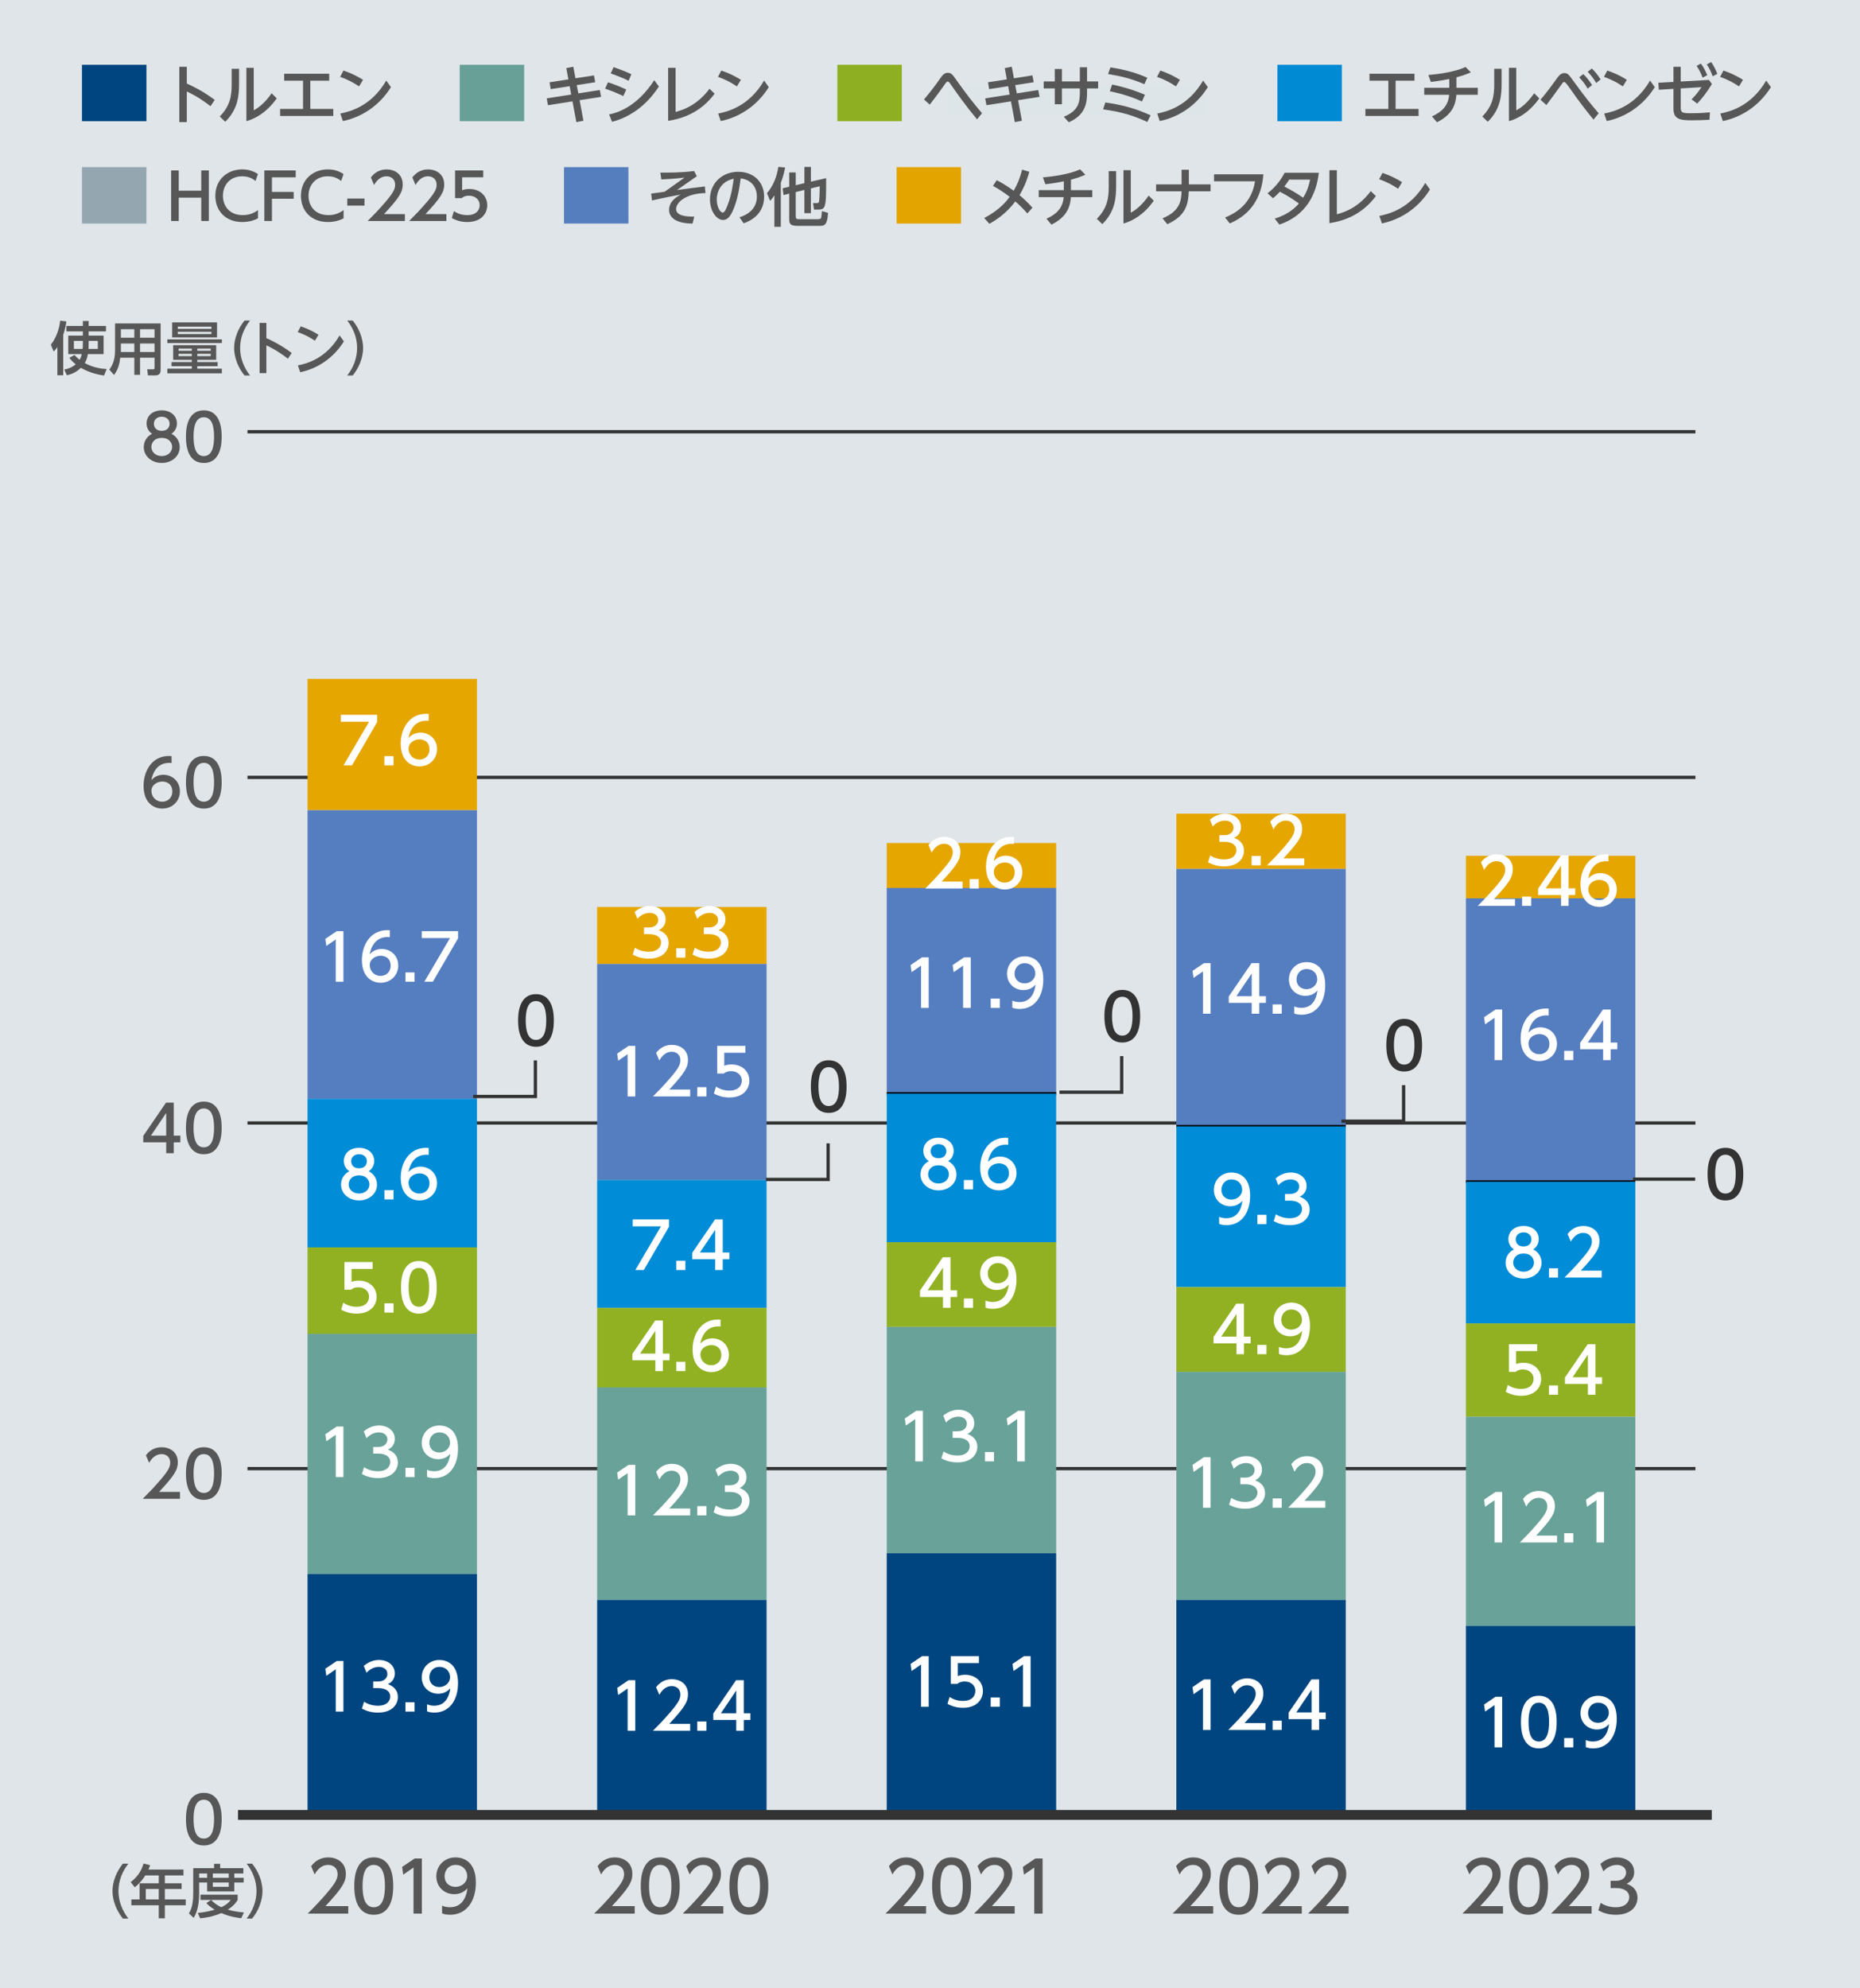 <?xml version="1.0" encoding="UTF-8"?>
<svg xmlns="http://www.w3.org/2000/svg" width="321" height="343" viewBox="0 0 321 343">
  <defs>
    <style>
      .cls-1, .cls-2, .cls-3, .cls-4, .cls-5 {
        stroke-miterlimit: 10;
      }

      .cls-1, .cls-2, .cls-4, .cls-5 {
        fill: none;
      }

      .cls-1, .cls-3 {
        stroke: #000;
      }

      .cls-6 {
        fill: #333;
      }

      .cls-7 {
        fill: #fff;
      }

      .cls-8 {
        fill: #e6a600;
      }

      .cls-9 {
        fill: #91b122;
      }

      .cls-10 {
        fill: #008cd6;
      }

      .cls-11 {
        fill: #68a097;
      }

      .cls-12 {
        fill: #dfe5e8;
      }

      .cls-13 {
        fill: #008ad4;
      }

      .cls-14 {
        fill: #68a299;
      }

      .cls-15 {
        fill: #575757;
      }

      .cls-2 {
        stroke-width: .567px;
      }

      .cls-2, .cls-4, .cls-5 {
        stroke: #333;
      }

      .cls-16 {
        fill: #557ebe;
      }

      .cls-17 {
        fill: #557ec0;
      }

      .cls-18 {
        fill: #8faf22;
      }

      .cls-19 {
        fill: #e4a400;
      }

      .cls-20 {
        fill: #00457f;
      }

      .cls-21 {
        fill: #94a7b1;
      }

      .cls-22 {
        fill: #dee5e9;
      }

      .cls-3 {
        fill: #9f9f9f;
        stroke-width: .5px;
      }

      .cls-4 {
        stroke-width: .567px;
      }

      .cls-23 {
        fill: #00457f;
      }

      .cls-5 {
        stroke-width: 1.701px;
      }
    </style>
  </defs>
  <g id="_背景" data-name="背景">
    <rect class="cls-12" width="321" height="343"/>
  </g>
  <g id="_棒グラフ編集用" data-name="棒グラフ編集用">
    <g>
      <line class="cls-1" x1="42.708" y1="312.979" x2="292.599" y2="312.979"/>
      <g>
        <g>
          <path class="cls-15" d="M32.094,313.824c0-.848,0-4.533,3.08-4.533s3.081,3.696,3.081,4.533c0,.847,0,4.543-3.081,4.543s-3.08-3.696-3.08-4.543ZM36.945,313.824c0-1.684-.319-3.345-1.771-3.345s-1.771,1.672-1.771,3.345c0,1.771.363,3.355,1.771,3.355,1.452,0,1.771-1.694,1.771-3.355Z"/>
          <g>
            <path class="cls-15" d="M31.061,257.377v1.188h-6.425c.957-.957,1.969-1.991,3.091-3.312,1.332-1.562,1.65-2.211,1.65-2.948,0-.858-.594-1.452-1.485-1.452-1.298,0-1.947,1.155-2.156,1.507l-.55-1.309c.682-.902,1.606-1.387,2.739-1.387,1.243,0,2.761.715,2.761,2.607,0,1.243-.517,2.2-3.234,5.104h3.608Z"/>
            <path class="cls-15" d="M32.094,254.199c0-.848,0-4.533,3.08-4.533s3.081,3.696,3.081,4.533c0,.847,0,4.543-3.081,4.543s-3.08-3.696-3.08-4.543ZM36.945,254.199c0-1.684-.319-3.345-1.771-3.345s-1.771,1.672-1.771,3.345c0,1.771.363,3.355,1.771,3.355,1.452,0,1.771-1.694,1.771-3.355Z"/>
          </g>
          <g>
            <path class="cls-15" d="M28.684,198.941v-1.87h-3.96v-1.111l3.928-5.743h1.331v5.699h1.144v1.155h-1.144v1.87h-1.298ZM26.044,195.916h2.64v-3.917l-2.64,3.917Z"/>
            <path class="cls-15" d="M32.094,194.574c0-.848,0-4.533,3.08-4.533s3.081,3.696,3.081,4.533c0,.847,0,4.543-3.081,4.543s-3.08-3.696-3.08-4.543ZM36.945,194.574c0-1.684-.319-3.345-1.771-3.345s-1.771,1.672-1.771,3.345c0,1.771.363,3.355,1.771,3.355,1.452,0,1.771-1.694,1.771-3.355Z"/>
          </g>
          <g>
            <path class="cls-15" d="M29.608,131.626c-.253-.011-.275-.022-.385-.022-1.849,0-2.762,1.287-3.114,2.992.44-.484,1.1-.935,2.09-.935,1.463,0,2.85,1.078,2.85,2.85,0,1.738-1.354,2.981-3.025,2.981-1.397,0-3.246-.891-3.246-3.938,0-2.409,1.342-5.138,4.39-5.138.154,0,.253,0,.44.022v1.188ZM28.024,134.827c-.847,0-1.893.539-1.893,1.639,0,.913.715,1.837,1.859,1.837,1.133,0,1.75-.836,1.75-1.738,0-1.54-1.244-1.738-1.716-1.738Z"/>
            <path class="cls-15" d="M32.094,134.948c0-.847,0-4.533,3.08-4.533s3.081,3.697,3.081,4.533c0,.847,0,4.543-3.081,4.543s-3.08-3.696-3.08-4.543ZM36.945,134.948c0-1.683-.319-3.344-1.771-3.344s-1.771,1.672-1.771,3.344c0,1.771.363,3.355,1.771,3.355,1.452,0,1.771-1.694,1.771-3.355Z"/>
          </g>
          <g>
            <path class="cls-15" d="M31.017,77.129c0,1.606-1.408,2.739-3.103,2.739s-3.102-1.133-3.102-2.739c0-1.199.748-1.958,1.441-2.299-.649-.396-.957-1.1-.957-1.771,0-1.298,1.023-2.267,2.618-2.267,1.584,0,2.619.968,2.619,2.267,0,.671-.308,1.375-.957,1.771.693.341,1.441,1.1,1.441,2.299ZM29.708,77.107c0-.638-.44-1.562-1.793-1.562-1.342,0-1.793.913-1.793,1.562,0,.869.748,1.573,1.793,1.573s1.793-.704,1.793-1.573ZM29.268,73.114c0-.814-.649-1.221-1.354-1.221s-1.353.418-1.353,1.21c0,.528.308,1.221,1.353,1.221,1.034,0,1.354-.693,1.354-1.21Z"/>
            <path class="cls-15" d="M32.094,75.325c0-.847,0-4.533,3.08-4.533s3.081,3.697,3.081,4.533c0,.847,0,4.543-3.081,4.543s-3.08-3.696-3.08-4.543ZM36.945,75.325c0-1.683-.319-3.344-1.771-3.344s-1.771,1.672-1.771,3.344c0,1.771.363,3.355,1.771,3.355,1.452,0,1.771-1.694,1.771-3.355Z"/>
          </g>
        </g>
        <g>
          <line class="cls-1" x1="42.708" y1="312.979" x2="292.599" y2="312.979"/>
          <line class="cls-4" x1="42.708" y1="253.355" x2="292.599" y2="253.355"/>
          <line class="cls-4" x1="42.708" y1="193.73" x2="292.599" y2="193.73"/>
          <line class="cls-4" x1="42.708" y1="134.106" x2="292.599" y2="134.106"/>
          <line class="cls-4" x1="42.708" y1="74.481" x2="292.599" y2="74.481"/>
        </g>
      </g>
      <g>
        <g>
          <rect class="cls-8" x="53.078" y="117.113" width="29.237" height="22.657"/>
          <rect class="cls-8" x="103.057" y="156.465" width="29.237" height="9.838"/>
          <rect class="cls-8" x="153.035" y="145.434" width="29.237" height="7.751"/>
          <rect class="cls-8" x="203.013" y="140.366" width="29.237" height="9.54"/>
          <rect class="cls-8" x="252.992" y="147.64" width="29.237" height="7.334"/>
        </g>
        <g>
          <rect class="cls-17" x="53.078" y="139.77" width="29.237" height="49.786"/>
          <rect class="cls-17" x="103.057" y="166.303" width="29.237" height="37.265"/>
          <rect class="cls-17" x="153.035" y="153.185" width="29.237" height="35.477"/>
          <rect class="cls-17" x="203.013" y="149.906" width="29.237" height="44.42"/>
          <rect class="cls-17" x="252.992" y="154.974" width="29.237" height="48.892"/>
        </g>
        <g>
          <rect class="cls-3" x="153.035" y="188.662" width="29.237"/>
          <rect class="cls-3" x="203.013" y="194.326" width="29.237"/>
          <rect class="cls-3" x="252.992" y="203.866" width="29.237"/>
        </g>
        <g>
          <rect class="cls-10" x="53.078" y="189.556" width="29.237" height="25.639"/>
          <rect class="cls-10" x="103.057" y="203.568" width="29.237" height="22.061"/>
          <rect class="cls-10" x="153.035" y="188.662" width="29.237" height="25.639"/>
          <rect class="cls-10" x="203.013" y="194.326" width="29.237" height="27.725"/>
          <rect class="cls-10" x="252.992" y="203.866" width="29.237" height="24.446"/>
        </g>
        <g>
          <rect class="cls-9" x="53.078" y="215.195" width="29.237" height="14.906"/>
          <rect class="cls-9" x="103.057" y="225.629" width="29.237" height="13.714"/>
          <rect class="cls-9" x="153.035" y="214.301" width="29.237" height="14.608"/>
          <rect class="cls-9" x="203.013" y="222.052" width="29.237" height="14.608"/>
          <rect class="cls-9" x="252.992" y="228.312" width="29.237" height="16.099"/>
        </g>
        <g>
          <rect class="cls-14" x="53.078" y="230.101" width="29.237" height="41.439"/>
          <rect class="cls-14" x="103.057" y="239.343" width="29.237" height="36.669"/>
          <rect class="cls-14" x="153.035" y="228.909" width="29.237" height="39.054"/>
          <rect class="cls-14" x="203.013" y="236.66" width="29.237" height="39.352"/>
          <rect class="cls-14" x="252.992" y="244.411" width="29.237" height="36.073"/>
        </g>
        <g>
          <rect class="cls-20" x="53.078" y="271.54" width="29.237" height="41.439"/>
          <rect class="cls-20" x="103.057" y="276.012" width="29.237" height="36.967"/>
          <rect class="cls-20" x="153.035" y="267.963" width="29.237" height="45.017"/>
          <rect class="cls-20" x="203.013" y="276.012" width="29.237" height="36.967"/>
          <rect class="cls-20" x="252.992" y="280.484" width="29.237" height="32.495"/>
        </g>
      </g>
      <g>
        <g>
          <path class="cls-15" d="M259.391,328.834v1.295h-7.004c1.043-1.043,2.146-2.171,3.37-3.61,1.451-1.703,1.799-2.41,1.799-3.214,0-.936-.647-1.583-1.619-1.583-1.415,0-2.123,1.259-2.351,1.643l-.6-1.427c.744-.983,1.751-1.512,2.986-1.512,1.355,0,3.011.78,3.011,2.843,0,1.355-.564,2.398-3.526,5.565h3.934Z"/>
          <path class="cls-15" d="M260.437,325.367c0-.923,0-4.941,3.358-4.941s3.358,4.03,3.358,4.941c0,.924,0,4.954-3.358,4.954s-3.358-4.03-3.358-4.954ZM265.726,325.367c0-1.835-.348-3.646-1.931-3.646s-1.931,1.823-1.931,3.646c0,1.932.396,3.658,1.931,3.658,1.583,0,1.931-1.847,1.931-3.658Z"/>
          <path class="cls-15" d="M274.682,328.834v1.295h-7.004c1.043-1.043,2.146-2.171,3.37-3.61,1.451-1.703,1.799-2.41,1.799-3.214,0-.936-.647-1.583-1.619-1.583-1.415,0-2.123,1.259-2.351,1.643l-.6-1.427c.744-.983,1.751-1.512,2.986-1.512,1.355,0,3.011.78,3.011,2.843,0,1.355-.564,2.398-3.526,5.565h3.934Z"/>
          <path class="cls-15" d="M276.246,328.269c.768.517,1.691.756,2.615.756,1.702,0,2.314-.936,2.314-1.751,0-.84-.696-1.559-2.267-1.559h-.948v-1.248h.912c1.295,0,1.763-.779,1.763-1.415,0-.911-.804-1.331-1.583-1.331-.899,0-1.739.432-2.339,1.104l-.516-1.283c.911-.804,1.955-1.116,2.866-1.116,1.571,0,2.963.924,2.963,2.531,0,1.343-.947,1.835-1.296,2.015.492.192,1.871.72,1.871,2.435,0,1.283-.959,2.915-3.741,2.915-1.248,0-2.171-.301-3.022-.756l.407-1.296Z"/>
        </g>
        <g>
          <path class="cls-15" d="M209.374,328.834v1.295h-7.004c1.043-1.043,2.146-2.171,3.37-3.61,1.451-1.703,1.799-2.41,1.799-3.214,0-.936-.647-1.583-1.619-1.583-1.415,0-2.123,1.259-2.351,1.643l-.6-1.427c.744-.983,1.751-1.512,2.986-1.512,1.355,0,3.011.78,3.011,2.843,0,1.355-.564,2.398-3.526,5.565h3.934Z"/>
          <path class="cls-15" d="M210.419,325.367c0-.923,0-4.941,3.358-4.941s3.358,4.03,3.358,4.941c0,.924,0,4.954-3.358,4.954s-3.358-4.03-3.358-4.954ZM215.708,325.367c0-1.835-.348-3.646-1.931-3.646s-1.931,1.823-1.931,3.646c0,1.932.396,3.658,1.931,3.658,1.583,0,1.931-1.847,1.931-3.658Z"/>
          <path class="cls-15" d="M224.665,328.834v1.295h-7.004c1.043-1.043,2.146-2.171,3.37-3.61,1.451-1.703,1.799-2.41,1.799-3.214,0-.936-.647-1.583-1.619-1.583-1.415,0-2.123,1.259-2.351,1.643l-.6-1.427c.744-.983,1.751-1.512,2.986-1.512,1.355,0,3.011.78,3.011,2.843,0,1.355-.564,2.398-3.526,5.565h3.934Z"/>
          <path class="cls-15" d="M232.747,328.834v1.295h-7.004c1.043-1.043,2.146-2.171,3.37-3.61,1.451-1.703,1.799-2.41,1.799-3.214,0-.936-.647-1.583-1.619-1.583-1.415,0-2.123,1.259-2.351,1.643l-.6-1.427c.744-.983,1.751-1.512,2.986-1.512,1.355,0,3.011.78,3.011,2.843,0,1.355-.564,2.398-3.526,5.565h3.934Z"/>
        </g>
        <g>
          <path class="cls-15" d="M159.82,328.834v1.295h-7.004c1.043-1.043,2.147-2.171,3.37-3.61,1.451-1.703,1.799-2.41,1.799-3.214,0-.936-.647-1.583-1.619-1.583-1.415,0-2.123,1.259-2.351,1.643l-.6-1.427c.744-.983,1.751-1.512,2.986-1.512,1.355,0,3.01.78,3.01,2.843,0,1.355-.563,2.398-3.526,5.565h3.934Z"/>
          <path class="cls-15" d="M160.865,325.367c0-.923,0-4.941,3.358-4.941s3.358,4.03,3.358,4.941c0,.924,0,4.954-3.358,4.954s-3.358-4.03-3.358-4.954ZM166.155,325.367c0-1.835-.349-3.646-1.932-3.646s-1.931,1.823-1.931,3.646c0,1.932.396,3.658,1.931,3.658,1.583,0,1.932-1.847,1.932-3.658Z"/>
          <path class="cls-15" d="M175.111,328.834v1.295h-7.004c1.043-1.043,2.146-2.171,3.37-3.61,1.451-1.703,1.799-2.41,1.799-3.214,0-.936-.647-1.583-1.619-1.583-1.415,0-2.123,1.259-2.351,1.643l-.6-1.427c.743-.983,1.751-1.512,2.986-1.512,1.355,0,3.011.78,3.011,2.843,0,1.355-.564,2.398-3.526,5.565h3.934Z"/>
          <path class="cls-15" d="M178.671,320.618h1.26v9.511h-1.439v-7.951l-1.775,1.223-.191-1.331,2.146-1.451Z"/>
        </g>
        <g>
          <path class="cls-15" d="M109.54,328.834v1.295h-7.004c1.043-1.043,2.147-2.171,3.37-3.61,1.451-1.703,1.799-2.41,1.799-3.214,0-.936-.647-1.583-1.619-1.583-1.415,0-2.123,1.259-2.351,1.643l-.6-1.427c.744-.983,1.751-1.512,2.986-1.512,1.355,0,3.01.78,3.01,2.843,0,1.355-.563,2.398-3.526,5.565h3.934Z"/>
          <path class="cls-15" d="M110.585,325.367c0-.923,0-4.941,3.358-4.941s3.358,4.03,3.358,4.941c0,.924,0,4.954-3.358,4.954s-3.358-4.03-3.358-4.954ZM115.874,325.367c0-1.835-.348-3.646-1.931-3.646s-1.931,1.823-1.931,3.646c0,1.932.396,3.658,1.931,3.658,1.583,0,1.931-1.847,1.931-3.658Z"/>
          <path class="cls-15" d="M124.832,328.834v1.295h-7.004c1.043-1.043,2.147-2.171,3.37-3.61,1.451-1.703,1.799-2.41,1.799-3.214,0-.936-.647-1.583-1.619-1.583-1.416,0-2.123,1.259-2.351,1.643l-.6-1.427c.744-.983,1.751-1.512,2.986-1.512,1.355,0,3.01.78,3.01,2.843,0,1.355-.563,2.398-3.526,5.565h3.934Z"/>
          <path class="cls-15" d="M125.876,325.367c0-.923,0-4.941,3.358-4.941s3.358,4.03,3.358,4.941c0,.924,0,4.954-3.358,4.954s-3.358-4.03-3.358-4.954ZM131.166,325.367c0-1.835-.348-3.646-1.931-3.646s-1.931,1.823-1.931,3.646c0,1.932.396,3.658,1.931,3.658,1.583,0,1.931-1.847,1.931-3.658Z"/>
        </g>
        <g>
          <path class="cls-15" d="M60.099,328.834v1.295h-7.004c1.043-1.043,2.147-2.171,3.37-3.61,1.451-1.703,1.799-2.41,1.799-3.214,0-.936-.647-1.583-1.619-1.583-1.415,0-2.123,1.259-2.351,1.643l-.6-1.427c.744-.983,1.751-1.512,2.986-1.512,1.355,0,3.01.78,3.01,2.843,0,1.355-.563,2.398-3.526,5.565h3.934Z"/>
          <path class="cls-15" d="M61.145,325.367c0-.923,0-4.941,3.358-4.941s3.358,4.03,3.358,4.941c0,.924,0,4.954-3.358,4.954s-3.358-4.03-3.358-4.954ZM66.434,325.367c0-1.835-.348-3.646-1.931-3.646s-1.931,1.823-1.931,3.646c0,1.932.396,3.658,1.931,3.658,1.583,0,1.931-1.847,1.931-3.658Z"/>
          <path class="cls-15" d="M71.547,320.618h1.259v9.511h-1.439v-7.951l-1.775,1.223-.192-1.331,2.146-1.451Z"/>
          <path class="cls-15" d="M76.297,328.761c.432.18.863.264,1.331.264,1.955,0,2.807-1.439,3.046-3.274-.335.348-.983,1.02-2.279,1.02-1.643,0-3.094-1.188-3.094-3.082,0-1.847,1.403-3.263,3.322-3.263,1.043,0,3.502.456,3.502,4.342,0,3.263-1.655,5.554-4.449,5.554-.768,0-1.175-.156-1.379-.24v-1.319ZM78.6,325.511c1.056,0,2.027-.744,2.027-1.871,0-1.02-.768-1.919-1.979-1.919-1.331,0-1.919,1.079-1.919,1.919,0,1.295.948,1.871,1.871,1.871Z"/>
        </g>
      </g>
    </g>
  </g>
  <g id="_数値" data-name="数値">
    <g>
      <path class="cls-7" d="M258.089,292.719h1.155v8.725h-1.32v-7.294l-1.628,1.122-.176-1.222,1.969-1.331Z"/>
      <path class="cls-7" d="M262.489,297.077c0-.848,0-4.533,3.081-4.533s3.08,3.696,3.08,4.533c0,.847,0,4.543-3.08,4.543s-3.081-3.696-3.081-4.543ZM267.34,297.077c0-1.684-.318-3.345-1.771-3.345s-1.771,1.672-1.771,3.345c0,1.771.363,3.355,1.771,3.355,1.452,0,1.771-1.694,1.771-3.355Z"/>
      <path class="cls-7" d="M271.52,299.837v1.606h-1.573v-1.606h1.573Z"/>
      <path class="cls-7" d="M273.676,300.19c.396.165.792.242,1.221.242,1.794,0,2.575-1.32,2.795-3.004-.308.319-.902.936-2.091.936-1.507,0-2.838-1.09-2.838-2.828,0-1.694,1.287-2.992,3.048-2.992.957,0,3.212.418,3.212,3.982,0,2.993-1.519,5.094-4.081,5.094-.704,0-1.078-.143-1.266-.22v-1.21ZM275.789,297.209c.968,0,1.859-.683,1.859-1.717,0-.935-.704-1.76-1.815-1.76-1.221,0-1.76.99-1.76,1.76,0,1.188.869,1.717,1.716,1.717Z"/>
    </g>
    <g>
      <path class="cls-7" d="M258.089,257.381h1.155v8.725h-1.32v-7.294l-1.628,1.122-.176-1.222,1.969-1.331Z"/>
      <path class="cls-7" d="M268.716,264.918v1.188h-6.426c.958-.957,1.97-1.991,3.092-3.312,1.331-1.562,1.65-2.211,1.65-2.948,0-.858-.594-1.452-1.485-1.452-1.298,0-1.947,1.155-2.156,1.507l-.55-1.309c.682-.902,1.606-1.387,2.739-1.387,1.243,0,2.762.715,2.762,2.607,0,1.243-.518,2.2-3.235,5.104h3.609Z"/>
      <path class="cls-7" d="M271.52,264.5v1.606h-1.573v-1.606h1.573Z"/>
      <path class="cls-7" d="M275.678,257.381h1.155v8.725h-1.32v-7.294l-1.628,1.122-.176-1.222,1.969-1.331Z"/>
    </g>
    <g>
      <path class="cls-7" d="M266.042,217.834c0,1.606-1.408,2.739-3.103,2.739s-3.103-1.133-3.103-2.739c0-1.199.748-1.958,1.441-2.299-.649-.396-.958-1.101-.958-1.771,0-1.299,1.023-2.267,2.619-2.267,1.584,0,2.618.968,2.618,2.267,0,.671-.309,1.375-.957,1.771.693.341,1.441,1.1,1.441,2.299ZM264.733,217.813c0-.639-.44-1.562-1.793-1.562-1.343,0-1.794.913-1.794,1.562,0,.869.748,1.573,1.794,1.573s1.793-.704,1.793-1.573ZM264.292,213.819c0-.813-.648-1.221-1.353-1.221s-1.354.418-1.354,1.21c0,.528.308,1.221,1.354,1.221,1.034,0,1.353-.692,1.353-1.21Z"/>
      <path class="cls-7" d="M268.89,218.792v1.606h-1.573v-1.606h1.573Z"/>
      <path class="cls-7" d="M276.416,219.209v1.188h-6.426c.958-.957,1.97-1.991,3.092-3.312,1.331-1.562,1.65-2.211,1.65-2.948,0-.858-.594-1.452-1.485-1.452-1.298,0-1.947,1.155-2.156,1.507l-.55-1.309c.682-.902,1.606-1.387,2.739-1.387,1.243,0,2.762.715,2.762,2.607,0,1.243-.518,2.2-3.235,5.104h3.609Z"/>
    </g>
    <g>
      <path class="cls-7" d="M265.283,233.082h-3.642v2.233c.275-.099.627-.22,1.255-.22,1.87,0,3.08,1.243,3.08,2.805,0,1.376-.99,2.894-3.443,2.894-.969,0-1.815-.22-2.674-.682l.363-1.199c.704.473,1.452.693,2.3.693,1.683,0,2.145-.99,2.145-1.717,0-1.023-.836-1.639-1.859-1.639-.45,0-.913.12-1.254.418h-1.133v-4.775h4.862v1.188Z"/>
      <path class="cls-7" d="M268.89,239.011v1.606h-1.573v-1.606h1.573Z"/>
      <path class="cls-7" d="M274.039,240.618v-1.87h-3.96v-1.111l3.927-5.743h1.332v5.699h1.144v1.155h-1.144v1.87h-1.299ZM271.398,237.592h2.641v-3.917l-2.641,3.917Z"/>
    </g>
    <g>
      <path class="cls-7" d="M261.457,155.089v1.188h-6.426c.958-.957,1.97-1.991,3.092-3.312,1.331-1.562,1.65-2.211,1.65-2.948,0-.858-.594-1.452-1.485-1.452-1.298,0-1.947,1.155-2.156,1.507l-.55-1.309c.682-.902,1.606-1.386,2.739-1.386,1.243,0,2.762.715,2.762,2.607,0,1.243-.518,2.2-3.235,5.105h3.609Z"/>
      <path class="cls-7" d="M264.26,154.67v1.606h-1.573v-1.606h1.573Z"/>
      <path class="cls-7" d="M269.409,156.277v-1.87h-3.96v-1.111l3.927-5.743h1.332v5.699h1.144v1.155h-1.144v1.87h-1.299ZM266.769,153.251h2.64v-3.917l-2.64,3.917Z"/>
      <path class="cls-7" d="M277.593,148.587c-.254-.011-.275-.022-.386-.022-1.848,0-2.761,1.287-3.113,2.992.44-.484,1.101-.935,2.091-.935,1.463,0,2.849,1.078,2.849,2.85,0,1.738-1.353,2.981-3.025,2.981-1.396,0-3.245-.891-3.245-3.938,0-2.409,1.342-5.138,4.39-5.138.154,0,.253,0,.44.022v1.188ZM276.008,151.788c-.847,0-1.892.539-1.892,1.639,0,.913.715,1.837,1.859,1.837,1.133,0,1.749-.836,1.749-1.738,0-1.54-1.243-1.738-1.717-1.738Z"/>
    </g>
    <g>
      <path class="cls-7" d="M258.089,174.157h1.155v8.725h-1.32v-7.294l-1.628,1.122-.176-1.222,1.969-1.331Z"/>
      <path class="cls-7" d="M267.264,175.191c-.254-.011-.275-.021-.386-.021-1.848,0-2.761,1.287-3.113,2.992.44-.484,1.101-.936,2.091-.936,1.463,0,2.849,1.078,2.849,2.85,0,1.738-1.353,2.981-3.025,2.981-1.396,0-3.245-.892-3.245-3.938,0-2.409,1.342-5.138,4.39-5.138.154,0,.253,0,.44.021v1.188ZM265.679,178.392c-.847,0-1.892.539-1.892,1.64,0,.913.715,1.837,1.859,1.837,1.133,0,1.749-.836,1.749-1.738,0-1.54-1.243-1.738-1.717-1.738Z"/>
      <path class="cls-7" d="M271.52,181.275v1.606h-1.573v-1.606h1.573Z"/>
      <path class="cls-7" d="M276.668,182.881v-1.87h-3.96v-1.111l3.927-5.743h1.332v5.699h1.144v1.155h-1.144v1.87h-1.299ZM274.029,179.856h2.64v-3.917l-2.64,3.917Z"/>
    </g>
    <path class="cls-6" d="M294.697,202.548c0-.847,0-4.532,3.081-4.532s3.08,3.696,3.08,4.532c0,.848,0,4.544-3.08,4.544s-3.081-3.696-3.081-4.544ZM299.548,202.548c0-1.683-.318-3.344-1.771-3.344s-1.771,1.672-1.771,3.344c0,1.771.363,3.355,1.771,3.355,1.452,0,1.771-1.694,1.771-3.355Z"/>
    <line class="cls-2" x1="292.554" y1="203.421" x2="281.819" y2="203.421"/>
    <g>
      <path class="cls-7" d="M159.118,285.719h1.155v8.725h-1.32v-7.294l-1.628,1.122-.176-1.222,1.969-1.331Z"/>
      <path class="cls-7" d="M168.941,286.908h-3.642v2.233c.275-.099.627-.22,1.255-.22,1.87,0,3.08,1.243,3.08,2.805,0,1.376-.99,2.894-3.443,2.894-.969,0-1.815-.22-2.674-.682l.363-1.199c.704.473,1.452.693,2.3.693,1.683,0,2.145-.99,2.145-1.717,0-1.023-.836-1.639-1.859-1.639-.45,0-.913.12-1.254.418h-1.133v-4.775h4.862v1.188Z"/>
      <path class="cls-7" d="M172.548,292.837v1.606h-1.573v-1.606h1.573Z"/>
      <path class="cls-7" d="M176.707,285.719h1.155v8.725h-1.32v-7.294l-1.628,1.122-.176-1.222,1.969-1.331Z"/>
    </g>
    <g>
      <path class="cls-7" d="M108.48,289.857h1.155v8.725h-1.32v-7.294l-1.628,1.122-.176-1.221,1.969-1.332Z"/>
      <path class="cls-7" d="M119.107,297.393v1.188h-6.425c.957-.957,1.969-1.991,3.091-3.312,1.331-1.562,1.65-2.211,1.65-2.948,0-.858-.594-1.452-1.485-1.452-1.298,0-1.947,1.155-2.156,1.507l-.55-1.309c.682-.902,1.606-1.387,2.739-1.387,1.243,0,2.762.715,2.762,2.607,0,1.243-.518,2.2-3.234,5.104h3.608Z"/>
      <path class="cls-7" d="M121.911,296.975v1.606h-1.573v-1.606h1.573Z"/>
      <path class="cls-7" d="M127.06,298.582v-1.87h-3.96v-1.111l3.927-5.743h1.332v5.699h1.144v1.155h-1.144v1.87h-1.299ZM124.419,295.556h2.641v-3.917l-2.641,3.917Z"/>
    </g>
    <g>
      <path class="cls-7" d="M158.118,243.38h1.155v8.725h-1.32v-7.294l-1.628,1.122-.176-1.222,1.969-1.331Z"/>
      <path class="cls-7" d="M162.836,250.4c.704.473,1.551.693,2.398.693,1.562,0,2.123-.858,2.123-1.606,0-.771-.638-1.431-2.079-1.431h-.869v-1.144h.836c1.188,0,1.617-.716,1.617-1.299,0-.836-.737-1.221-1.452-1.221-.825,0-1.595.396-2.146,1.012l-.473-1.177c.836-.737,1.793-1.023,2.629-1.023,1.441,0,2.718.848,2.718,2.321,0,1.232-.869,1.684-1.188,1.849.451.176,1.717.66,1.717,2.233,0,1.177-.88,2.673-3.433,2.673-1.145,0-1.991-.274-2.772-.692l.374-1.188Z"/>
      <path class="cls-7" d="M171.548,250.499v1.606h-1.573v-1.606h1.573Z"/>
      <path class="cls-7" d="M175.707,243.38h1.155v8.725h-1.32v-7.294l-1.628,1.122-.176-1.222,1.969-1.331Z"/>
    </g>
    <g>
      <path class="cls-7" d="M108.48,252.705h1.155v8.725h-1.32v-7.294l-1.628,1.122-.176-1.222,1.969-1.331Z"/>
      <path class="cls-7" d="M119.107,260.241v1.188h-6.425c.957-.957,1.969-1.991,3.091-3.312,1.331-1.562,1.65-2.211,1.65-2.948,0-.858-.594-1.452-1.485-1.452-1.298,0-1.947,1.155-2.156,1.507l-.55-1.309c.682-.902,1.606-1.387,2.739-1.387,1.243,0,2.762.715,2.762,2.607,0,1.243-.518,2.2-3.234,5.104h3.608Z"/>
      <path class="cls-7" d="M121.911,259.823v1.606h-1.573v-1.606h1.573Z"/>
      <path class="cls-7" d="M123.528,259.724c.704.473,1.551.693,2.398.693,1.562,0,2.123-.858,2.123-1.606,0-.771-.638-1.431-2.079-1.431h-.869v-1.144h.836c1.188,0,1.617-.716,1.617-1.299,0-.836-.737-1.221-1.452-1.221-.825,0-1.595.396-2.146,1.012l-.473-1.177c.836-.737,1.793-1.023,2.629-1.023,1.441,0,2.718.848,2.718,2.321,0,1.232-.869,1.684-1.188,1.849.451.176,1.717.66,1.717,2.233,0,1.177-.88,2.673-3.433,2.673-1.145,0-1.991-.274-2.772-.692l.374-1.188Z"/>
    </g>
    <g>
      <path class="cls-7" d="M165.071,202.614c0,1.606-1.408,2.739-3.103,2.739s-3.103-1.133-3.103-2.739c0-1.199.748-1.958,1.441-2.299-.649-.396-.958-1.101-.958-1.771,0-1.299,1.023-2.267,2.619-2.267,1.584,0,2.618.968,2.618,2.267,0,.671-.309,1.375-.957,1.771.693.341,1.441,1.1,1.441,2.299ZM163.761,202.592c0-.639-.44-1.562-1.793-1.562-1.343,0-1.794.913-1.794,1.562,0,.869.748,1.573,1.794,1.573s1.793-.704,1.793-1.573ZM163.321,198.598c0-.813-.648-1.221-1.353-1.221s-1.354.418-1.354,1.21c0,.528.308,1.221,1.354,1.221,1.034,0,1.353-.692,1.353-1.21Z"/>
      <path class="cls-7" d="M167.918,203.571v1.606h-1.573v-1.606h1.573Z"/>
      <path class="cls-7" d="M173.992,197.487c-.254-.011-.275-.021-.386-.021-1.848,0-2.761,1.287-3.113,2.992.44-.484,1.101-.936,2.091-.936,1.463,0,2.849,1.079,2.849,2.85,0,1.738-1.353,2.981-3.025,2.981-1.396,0-3.245-.891-3.245-3.938,0-2.409,1.342-5.138,4.39-5.138.154,0,.253,0,.44.022v1.188ZM172.407,200.689c-.847,0-1.892.539-1.892,1.639,0,.913.715,1.838,1.859,1.838,1.133,0,1.749-.837,1.749-1.738,0-1.541-1.243-1.738-1.717-1.738Z"/>
    </g>
    <g>
      <path class="cls-7" d="M115.466,210.372v1.232l-4.356,7.492h-1.463l4.423-7.536h-4.874v-1.188h6.271Z"/>
      <path class="cls-7" d="M118.281,217.49v1.606h-1.573v-1.606h1.573Z"/>
      <path class="cls-7" d="M123.43,219.096v-1.87h-3.96v-1.111l3.927-5.743h1.332v5.699h1.144v1.155h-1.144v1.87h-1.299ZM120.79,216.071h2.64v-3.917l-2.64,3.917Z"/>
    </g>
    <g>
      <path class="cls-7" d="M162.738,225.617v-1.87h-3.96v-1.111l3.927-5.743h1.332v5.699h1.144v1.155h-1.144v1.87h-1.299ZM160.098,222.591h2.64v-3.917l-2.64,3.917Z"/>
      <path class="cls-7" d="M167.918,224.01v1.606h-1.573v-1.606h1.573Z"/>
      <path class="cls-7" d="M170.075,224.363c.396.165.792.242,1.221.242,1.794,0,2.575-1.32,2.795-3.004-.308.319-.902.936-2.091.936-1.507,0-2.838-1.09-2.838-2.828,0-1.694,1.287-2.992,3.048-2.992.957,0,3.212.418,3.212,3.982,0,2.993-1.519,5.094-4.081,5.094-.704,0-1.078-.143-1.266-.22v-1.21ZM172.187,221.381c.968,0,1.859-.683,1.859-1.717,0-.935-.704-1.76-1.815-1.76-1.221,0-1.76.99-1.76,1.76,0,1.188.869,1.717,1.716,1.717Z"/>
    </g>
    <g>
      <path class="cls-7" d="M113.101,236.535v-1.87h-3.96v-1.111l3.927-5.743h1.332v5.699h1.144v1.155h-1.144v1.87h-1.299ZM110.46,233.509h2.641v-3.917l-2.641,3.917Z"/>
      <path class="cls-7" d="M118.281,234.928v1.606h-1.573v-1.606h1.573Z"/>
      <path class="cls-7" d="M124.354,228.844c-.254-.011-.275-.021-.386-.021-1.848,0-2.761,1.287-3.113,2.992.44-.484,1.101-.936,2.091-.936,1.463,0,2.849,1.079,2.849,2.85,0,1.738-1.353,2.981-3.025,2.981-1.396,0-3.245-.891-3.245-3.938,0-2.409,1.342-5.138,4.39-5.138.154,0,.253,0,.44.022v1.188ZM122.77,232.046c-.847,0-1.892.539-1.892,1.639,0,.913.715,1.838,1.859,1.838,1.133,0,1.749-.837,1.749-1.738,0-1.541-1.243-1.738-1.717-1.738Z"/>
    </g>
    <g>
      <path class="cls-7" d="M166.115,152.088v1.188h-6.424c.957-.957,1.969-1.991,3.09-3.312,1.331-1.562,1.65-2.211,1.65-2.948,0-.858-.594-1.452-1.485-1.452-1.297,0-1.947,1.155-2.156,1.507l-.55-1.309c.682-.902,1.606-1.386,2.739-1.386,1.243,0,2.762.715,2.762,2.607,0,1.243-.518,2.2-3.234,5.105h3.608Z"/>
      <path class="cls-7" d="M168.918,151.67v1.606h-1.573v-1.606h1.573Z"/>
      <path class="cls-7" d="M174.992,145.586c-.254-.011-.275-.022-.386-.022-1.848,0-2.761,1.287-3.113,2.992.44-.484,1.101-.935,2.091-.935,1.463,0,2.849,1.078,2.849,2.85,0,1.738-1.353,2.981-3.025,2.981-1.396,0-3.245-.891-3.245-3.938,0-2.409,1.342-5.138,4.39-5.138.154,0,.253,0,.44.022v1.188ZM173.407,148.788c-.847,0-1.892.539-1.892,1.639,0,.913.715,1.837,1.859,1.837,1.133,0,1.749-.836,1.749-1.738,0-1.54-1.243-1.738-1.717-1.738Z"/>
    </g>
    <g>
      <path class="cls-7" d="M109.569,163.494c.704.473,1.551.693,2.398.693,1.562,0,2.123-.858,2.123-1.606,0-.771-.638-1.431-2.079-1.431h-.869v-1.144h.836c1.188,0,1.617-.715,1.617-1.298,0-.836-.737-1.221-1.452-1.221-.825,0-1.595.396-2.146,1.012l-.473-1.177c.836-.737,1.793-1.023,2.629-1.023,1.441,0,2.718.847,2.718,2.321,0,1.232-.869,1.684-1.188,1.849.451.176,1.717.66,1.717,2.233,0,1.177-.88,2.673-3.433,2.673-1.145,0-1.991-.275-2.772-.693l.374-1.188Z"/>
      <path class="cls-7" d="M118.281,163.592v1.606h-1.573v-1.606h1.573Z"/>
      <path class="cls-7" d="M119.898,163.494c.704.473,1.551.693,2.398.693,1.562,0,2.123-.858,2.123-1.606,0-.771-.638-1.431-2.079-1.431h-.869v-1.144h.836c1.188,0,1.617-.715,1.617-1.298,0-.836-.737-1.221-1.452-1.221-.825,0-1.595.396-2.146,1.012l-.473-1.177c.836-.737,1.793-1.023,2.629-1.023,1.441,0,2.718.847,2.718,2.321,0,1.232-.869,1.684-1.188,1.849.451.176,1.717.66,1.717,2.233,0,1.177-.88,2.673-3.433,2.673-1.145,0-1.991-.275-2.772-.693l.374-1.188Z"/>
    </g>
    <g>
      <path class="cls-7" d="M159.118,165.156h1.155v8.724h-1.32v-7.294l-1.628,1.122-.176-1.221,1.969-1.331Z"/>
      <path class="cls-7" d="M166.377,165.156h1.155v8.724h-1.32v-7.294l-1.628,1.122-.176-1.221,1.969-1.331Z"/>
      <path class="cls-7" d="M172.548,172.274v1.606h-1.573v-1.606h1.573Z"/>
      <path class="cls-7" d="M174.705,172.626c.396.165.792.242,1.221.242,1.794,0,2.575-1.321,2.795-3.004-.308.319-.902.935-2.091.935-1.507,0-2.838-1.089-2.838-2.827,0-1.694,1.287-2.993,3.048-2.993.957,0,3.212.418,3.212,3.983,0,2.992-1.519,5.094-4.081,5.094-.704,0-1.078-.144-1.266-.221v-1.21ZM176.817,169.645c.968,0,1.859-.682,1.859-1.716,0-.936-.704-1.76-1.815-1.76-1.221,0-1.76.99-1.76,1.76,0,1.188.869,1.716,1.716,1.716Z"/>
    </g>
    <g>
      <path class="cls-7" d="M108.48,180.43h1.155v8.725h-1.32v-7.294l-1.628,1.122-.176-1.221,1.969-1.332Z"/>
      <path class="cls-7" d="M119.107,187.966v1.188h-6.425c.957-.957,1.969-1.991,3.091-3.312,1.331-1.562,1.65-2.211,1.65-2.948,0-.858-.594-1.452-1.485-1.452-1.298,0-1.947,1.155-2.156,1.507l-.55-1.309c.682-.902,1.606-1.387,2.739-1.387,1.243,0,2.762.715,2.762,2.607,0,1.243-.518,2.2-3.234,5.104h3.608Z"/>
      <path class="cls-7" d="M121.911,187.548v1.606h-1.573v-1.606h1.573Z"/>
      <path class="cls-7" d="M128.633,181.619h-3.642v2.233c.275-.099.627-.22,1.255-.22,1.87,0,3.08,1.243,3.08,2.805,0,1.376-.99,2.894-3.443,2.894-.969,0-1.815-.22-2.674-.682l.363-1.199c.704.473,1.452.693,2.3.693,1.683,0,2.145-.99,2.145-1.717,0-1.023-.836-1.639-1.859-1.639-.45,0-.913.12-1.254.418h-1.133v-4.775h4.862v1.188Z"/>
    </g>
    <path class="cls-6" d="M190.603,175.303c0-.847,0-4.533,3.081-4.533s3.08,3.697,3.08,4.533c0,.848,0,4.544-3.08,4.544s-3.081-3.696-3.081-4.544ZM195.455,175.303c0-1.683-.318-3.344-1.771-3.344s-1.771,1.672-1.771,3.344c0,1.771.363,3.355,1.771,3.355,1.452,0,1.771-1.694,1.771-3.355Z"/>
    <polyline class="cls-2" points="193.582 182.198 193.582 188.42 182.848 188.42"/>
    <g>
      <path class="cls-7" d="M207.772,289.719h1.155v8.725h-1.32v-7.294l-1.628,1.122-.176-1.222,1.969-1.331Z"/>
      <path class="cls-7" d="M218.399,297.255v1.188h-6.426c.958-.957,1.97-1.991,3.092-3.312,1.331-1.562,1.65-2.211,1.65-2.948,0-.858-.594-1.452-1.485-1.452-1.298,0-1.947,1.155-2.156,1.507l-.55-1.309c.682-.902,1.606-1.387,2.739-1.387,1.243,0,2.762.715,2.762,2.607,0,1.243-.518,2.2-3.235,5.104h3.609Z"/>
      <path class="cls-7" d="M221.203,296.837v1.606h-1.573v-1.606h1.573Z"/>
      <path class="cls-7" d="M226.351,298.444v-1.87h-3.96v-1.111l3.927-5.743h1.332v5.699h1.144v1.155h-1.144v1.87h-1.299ZM223.711,295.418h2.64v-3.917l-2.64,3.917Z"/>
    </g>
    <g>
      <path class="cls-7" d="M207.772,251.38h1.155v8.725h-1.32v-7.294l-1.628,1.122-.176-1.222,1.969-1.331Z"/>
      <path class="cls-7" d="M212.491,258.4c.704.473,1.551.693,2.398.693,1.562,0,2.123-.858,2.123-1.606,0-.771-.638-1.431-2.079-1.431h-.869v-1.144h.836c1.188,0,1.617-.716,1.617-1.299,0-.836-.737-1.221-1.452-1.221-.825,0-1.595.396-2.146,1.012l-.473-1.177c.836-.737,1.793-1.023,2.629-1.023,1.441,0,2.718.848,2.718,2.321,0,1.232-.869,1.684-1.188,1.849.451.176,1.717.66,1.717,2.233,0,1.177-.88,2.673-3.433,2.673-1.145,0-1.991-.274-2.772-.692l.374-1.188Z"/>
      <path class="cls-7" d="M221.203,258.499v1.606h-1.573v-1.606h1.573Z"/>
      <path class="cls-7" d="M228.728,258.917v1.188h-6.425c.957-.957,1.969-1.991,3.091-3.312,1.331-1.562,1.65-2.211,1.65-2.948,0-.858-.594-1.452-1.485-1.452-1.298,0-1.947,1.155-2.156,1.507l-.55-1.309c.682-.902,1.606-1.387,2.739-1.387,1.243,0,2.762.715,2.762,2.607,0,1.243-.518,2.2-3.234,5.104h3.608Z"/>
    </g>
    <g>
      <path class="cls-7" d="M210.4,209.923c.396.165.792.242,1.221.242,1.794,0,2.575-1.32,2.795-3.004-.308.319-.902.936-2.091.936-1.507,0-2.838-1.09-2.838-2.828,0-1.694,1.287-2.992,3.048-2.992.957,0,3.212.418,3.212,3.982,0,2.993-1.519,5.094-4.081,5.094-.704,0-1.078-.143-1.266-.22v-1.21ZM212.512,206.942c.968,0,1.859-.683,1.859-1.717,0-.935-.704-1.76-1.815-1.76-1.221,0-1.76.99-1.76,1.76,0,1.188.869,1.717,1.716,1.717Z"/>
      <path class="cls-7" d="M218.573,209.571v1.606h-1.573v-1.606h1.573Z"/>
      <path class="cls-7" d="M220.19,209.472c.704.473,1.551.693,2.398.693,1.562,0,2.123-.858,2.123-1.606,0-.771-.638-1.431-2.079-1.431h-.869v-1.144h.836c1.188,0,1.617-.716,1.617-1.299,0-.836-.737-1.221-1.452-1.221-.825,0-1.595.396-2.146,1.012l-.473-1.177c.836-.737,1.793-1.023,2.629-1.023,1.441,0,2.718.848,2.718,2.321,0,1.232-.869,1.684-1.188,1.849.451.176,1.717.66,1.717,2.233,0,1.177-.88,2.673-3.433,2.673-1.145,0-1.991-.274-2.772-.692l.374-1.188Z"/>
    </g>
    <g>
      <path class="cls-7" d="M213.392,233.617v-1.87h-3.96v-1.111l3.927-5.743h1.332v5.699h1.144v1.155h-1.144v1.87h-1.299ZM210.752,230.591h2.64v-3.917l-2.64,3.917Z"/>
      <path class="cls-7" d="M218.573,232.01v1.606h-1.573v-1.606h1.573Z"/>
      <path class="cls-7" d="M220.729,232.363c.396.165.792.242,1.221.242,1.794,0,2.575-1.32,2.795-3.004-.308.319-.902.936-2.091.936-1.507,0-2.838-1.09-2.838-2.828,0-1.694,1.287-2.992,3.048-2.992.957,0,3.212.418,3.212,3.982,0,2.993-1.519,5.094-4.081,5.094-.704,0-1.078-.143-1.266-.22v-1.21ZM222.841,229.381c.968,0,1.859-.683,1.859-1.717,0-.935-.704-1.76-1.815-1.76-1.221,0-1.76.99-1.76,1.76,0,1.188.869,1.717,1.716,1.717Z"/>
    </g>
    <g>
      <path class="cls-7" d="M208.861,147.571c.704.473,1.551.693,2.398.693,1.562,0,2.123-.858,2.123-1.606,0-.771-.638-1.431-2.079-1.431h-.869v-1.144h.836c1.188,0,1.617-.715,1.617-1.298,0-.836-.737-1.221-1.452-1.221-.825,0-1.595.396-2.146,1.012l-.473-1.177c.836-.737,1.793-1.023,2.629-1.023,1.441,0,2.718.847,2.718,2.321,0,1.232-.869,1.684-1.188,1.849.451.176,1.717.66,1.717,2.233,0,1.177-.88,2.673-3.433,2.673-1.145,0-1.991-.275-2.772-.693l.374-1.188Z"/>
      <path class="cls-7" d="M217.573,147.67v1.606h-1.573v-1.606h1.573Z"/>
      <path class="cls-7" d="M225.098,148.088v1.188h-6.426c.958-.957,1.97-1.991,3.092-3.312,1.331-1.562,1.65-2.211,1.65-2.948,0-.858-.594-1.452-1.485-1.452-1.298,0-1.947,1.155-2.156,1.507l-.55-1.309c.682-.902,1.606-1.386,2.739-1.386,1.243,0,2.762.715,2.762,2.607,0,1.243-.518,2.2-3.235,5.105h3.609Z"/>
    </g>
    <g>
      <path class="cls-7" d="M207.772,166.156h1.155v8.724h-1.32v-7.294l-1.628,1.122-.176-1.221,1.969-1.331Z"/>
      <path class="cls-7" d="M216.022,174.88v-1.87h-3.96v-1.111l3.927-5.743h1.332v5.699h1.144v1.155h-1.144v1.87h-1.299ZM213.381,171.855h2.641v-3.917l-2.641,3.917Z"/>
      <path class="cls-7" d="M221.203,173.274v1.606h-1.573v-1.606h1.573Z"/>
      <path class="cls-7" d="M223.359,173.626c.396.165.792.242,1.221.242,1.794,0,2.575-1.321,2.795-3.004-.308.319-.902.935-2.091.935-1.507,0-2.838-1.089-2.838-2.827,0-1.694,1.287-2.993,3.048-2.993.957,0,3.212.418,3.212,3.983,0,2.993-1.519,5.094-4.081,5.094-.704,0-1.078-.144-1.266-.221v-1.21ZM225.471,170.645c.968,0,1.859-.682,1.859-1.716,0-.936-.704-1.76-1.815-1.76-1.221,0-1.76.99-1.76,1.76,0,1.188.869,1.716,1.716,1.716Z"/>
    </g>
    <path class="cls-6" d="M239.256,180.303c0-.847,0-4.532,3.081-4.532s3.08,3.696,3.08,4.532c0,.848,0,4.544-3.08,4.544s-3.081-3.696-3.081-4.544ZM244.108,180.303c0-1.683-.318-3.344-1.771-3.344s-1.771,1.672-1.771,3.344c0,1.771.363,3.355,1.771,3.355,1.452,0,1.771-1.694,1.771-3.355Z"/>
    <polyline class="cls-2" points="242.236 187.198 242.236 193.42 231.502 193.42"/>
    <path class="cls-6" d="M89.418,176.039c0-.848,0-4.533,3.081-4.533s3.08,3.697,3.08,4.533c0,.847,0,4.543-3.08,4.543s-3.081-3.696-3.081-4.543ZM94.27,176.039c0-1.684-.318-3.345-1.771-3.345s-1.771,1.672-1.771,3.345c0,1.771.363,3.355,1.771,3.355,1.452,0,1.771-1.694,1.771-3.355Z"/>
    <polyline class="cls-2" points="92.398 182.933 92.398 189.155 81.663 189.155"/>
    <path class="cls-6" d="M139.939,187.446c0-.848,0-4.533,3.081-4.533s3.08,3.696,3.08,4.533c0,.847,0,4.543-3.08,4.543s-3.081-3.696-3.081-4.543ZM144.791,187.446c0-1.684-.318-3.345-1.771-3.345s-1.771,1.672-1.771,3.345c0,1.771.363,3.355,1.771,3.355,1.452,0,1.771-1.694,1.771-3.355Z"/>
    <polyline class="cls-2" points="142.919 197.249 142.919 203.472 132.184 203.472"/>
    <g>
      <path class="cls-7" d="M58.112,286.546h1.155v8.725h-1.32v-7.294l-1.628,1.122-.177-1.222,1.97-1.331Z"/>
      <path class="cls-7" d="M62.831,293.566c.704.473,1.551.693,2.398.693,1.562,0,2.123-.858,2.123-1.606,0-.771-.638-1.431-2.079-1.431h-.869v-1.144h.836c1.188,0,1.617-.716,1.617-1.299,0-.836-.737-1.221-1.452-1.221-.825,0-1.595.396-2.146,1.012l-.473-1.177c.836-.737,1.793-1.023,2.629-1.023,1.441,0,2.718.848,2.718,2.321,0,1.232-.869,1.684-1.188,1.849.451.176,1.717.66,1.717,2.233,0,1.177-.88,2.673-3.433,2.673-1.145,0-1.991-.274-2.772-.692l.374-1.188Z"/>
      <path class="cls-7" d="M71.543,293.665v1.606h-1.573v-1.606h1.573Z"/>
      <path class="cls-7" d="M73.699,294.017c.396.165.792.242,1.221.242,1.794,0,2.575-1.32,2.795-3.004-.308.319-.902.936-2.091.936-1.507,0-2.838-1.09-2.838-2.828,0-1.694,1.287-2.992,3.048-2.992.957,0,3.212.418,3.212,3.982,0,2.993-1.519,5.094-4.081,5.094-.704,0-1.078-.143-1.266-.22v-1.21ZM75.812,291.036c.968,0,1.859-.683,1.859-1.717,0-.935-.704-1.76-1.815-1.76-1.221,0-1.76.99-1.76,1.76,0,1.188.869,1.717,1.716,1.717Z"/>
    </g>
    <g>
      <path class="cls-7" d="M58.112,246.091h1.155v8.725h-1.32v-7.294l-1.628,1.122-.177-1.222,1.97-1.331Z"/>
      <path class="cls-7" d="M62.831,253.111c.704.473,1.551.693,2.398.693,1.562,0,2.123-.858,2.123-1.606,0-.771-.638-1.431-2.079-1.431h-.869v-1.144h.836c1.188,0,1.617-.716,1.617-1.299,0-.836-.737-1.221-1.452-1.221-.825,0-1.595.396-2.146,1.012l-.473-1.177c.836-.737,1.793-1.023,2.629-1.023,1.441,0,2.718.848,2.718,2.321,0,1.232-.869,1.684-1.188,1.849.451.176,1.717.66,1.717,2.233,0,1.177-.88,2.673-3.433,2.673-1.145,0-1.991-.274-2.772-.692l.374-1.188Z"/>
      <path class="cls-7" d="M71.543,253.209v1.606h-1.573v-1.606h1.573Z"/>
      <path class="cls-7" d="M73.699,253.562c.396.165.792.242,1.221.242,1.794,0,2.575-1.32,2.795-3.004-.308.319-.902.936-2.091.936-1.507,0-2.838-1.09-2.838-2.828,0-1.694,1.287-2.992,3.048-2.992.957,0,3.212.418,3.212,3.982,0,2.993-1.519,5.094-4.081,5.094-.704,0-1.078-.143-1.266-.22v-1.21ZM75.812,250.581c.968,0,1.859-.683,1.859-1.717,0-.935-.704-1.76-1.815-1.76-1.221,0-1.76.99-1.76,1.76,0,1.188.869,1.717,1.716,1.717Z"/>
    </g>
    <g>
      <path class="cls-7" d="M65.065,204.352c0,1.606-1.408,2.739-3.103,2.739s-3.103-1.133-3.103-2.739c0-1.199.748-1.958,1.441-2.299-.649-.396-.958-1.101-.958-1.771,0-1.299,1.023-2.267,2.619-2.267,1.584,0,2.618.968,2.618,2.267,0,.671-.309,1.375-.957,1.771.692.341,1.441,1.1,1.441,2.299ZM63.756,204.331c0-.639-.44-1.562-1.793-1.562-1.343,0-1.794.913-1.794,1.562,0,.869.748,1.573,1.794,1.573s1.793-.704,1.793-1.573ZM63.315,200.336c0-.814-.648-1.221-1.353-1.221s-1.354.418-1.354,1.21c0,.528.308,1.221,1.354,1.221,1.034,0,1.353-.692,1.353-1.21Z"/>
      <path class="cls-7" d="M67.913,205.309v1.606h-1.573v-1.606h1.573Z"/>
      <path class="cls-7" d="M73.986,199.225c-.254-.011-.275-.021-.386-.021-1.848,0-2.761,1.287-3.113,2.992.44-.484,1.101-.936,2.091-.936,1.463,0,2.849,1.078,2.849,2.85,0,1.738-1.353,2.981-3.025,2.981-1.396,0-3.245-.891-3.245-3.938,0-2.409,1.342-5.138,4.39-5.138.154,0,.253,0,.44.022v1.188ZM72.401,202.427c-.847,0-1.892.539-1.892,1.639,0,.913.715,1.838,1.859,1.838,1.133,0,1.749-.837,1.749-1.738,0-1.541-1.243-1.738-1.717-1.738Z"/>
    </g>
    <g>
      <path class="cls-7" d="M64.306,218.907h-3.642v2.233c.275-.099.627-.22,1.255-.22,1.87,0,3.08,1.243,3.08,2.805,0,1.376-.99,2.894-3.443,2.894-.969,0-1.815-.22-2.674-.682l.363-1.199c.704.473,1.452.693,2.3.693,1.683,0,2.145-.99,2.145-1.717,0-1.023-.836-1.639-1.859-1.639-.45,0-.913.12-1.254.418h-1.133v-4.775h4.862v1.188Z"/>
      <path class="cls-7" d="M67.913,224.836v1.606h-1.573v-1.606h1.573Z"/>
      <path class="cls-7" d="M69.211,222.076c0-.848,0-4.533,3.081-4.533s3.08,3.696,3.08,4.533c0,.847,0,4.543-3.08,4.543s-3.081-3.696-3.081-4.543ZM74.062,222.076c0-1.684-.318-3.345-1.771-3.345s-1.771,1.672-1.771,3.345c0,1.771.363,3.355,1.771,3.355,1.452,0,1.771-1.694,1.771-3.355Z"/>
    </g>
    <g>
      <path class="cls-7" d="M65.098,123.318v1.232l-4.356,7.492h-1.463l4.423-7.536h-4.874v-1.188h6.271Z"/>
      <path class="cls-7" d="M67.913,130.436v1.606h-1.573v-1.606h1.573Z"/>
      <path class="cls-7" d="M73.986,124.352c-.254-.011-.275-.022-.386-.022-1.848,0-2.761,1.287-3.113,2.992.44-.484,1.101-.935,2.091-.935,1.463,0,2.849,1.078,2.849,2.85,0,1.738-1.353,2.981-3.025,2.981-1.396,0-3.245-.892-3.245-3.939,0-2.409,1.342-5.138,4.39-5.138.154,0,.253,0,.44.022v1.188ZM72.401,127.553c-.847,0-1.892.539-1.892,1.639,0,.914.715,1.837,1.859,1.837,1.133,0,1.749-.836,1.749-1.738,0-1.54-1.243-1.738-1.717-1.738Z"/>
    </g>
    <g>
      <path class="cls-7" d="M58.112,160.64h1.155v8.724h-1.32v-7.294l-1.628,1.122-.177-1.221,1.97-1.331Z"/>
      <path class="cls-7" d="M67.287,161.674c-.254-.011-.275-.022-.386-.022-1.848,0-2.761,1.287-3.113,2.992.44-.484,1.101-.935,2.091-.935,1.463,0,2.849,1.078,2.849,2.849,0,1.738-1.353,2.981-3.025,2.981-1.396,0-3.245-.891-3.245-3.938,0-2.409,1.342-5.138,4.39-5.138.154,0,.253,0,.44.022v1.188ZM65.702,164.876c-.847,0-1.892.539-1.892,1.639,0,.913.715,1.838,1.859,1.838,1.133,0,1.749-.837,1.749-1.738,0-1.541-1.243-1.738-1.717-1.738Z"/>
      <path class="cls-7" d="M71.543,167.757v1.606h-1.573v-1.606h1.573Z"/>
      <path class="cls-7" d="M79.057,160.64v1.232l-4.356,7.492h-1.463l4.423-7.536h-4.874v-1.188h6.271Z"/>
    </g>
    <line class="cls-5" x1="41.075" y1="313.101" x2="295.419" y2="313.101"/>
  </g>
  <g id="_凡例" data-name="凡例">
    <rect class="cls-22" x="163.496" y="14.667" width="44.491" height="5.225"/>
    <rect class="cls-23" x="14.147" y="11.175" width="11.122" height="9.733"/>
    <g>
      <path class="cls-15" d="M36.331,18.322c-.781-.605-2.124-1.617-4.093-2.541v5.281h-1.287v-9.539h1.287v2.894c.968.418,2.806,1.309,4.819,2.816l-.726,1.089Z"/>
      <path class="cls-15" d="M41.258,11.865v2.585c0,1.925-.154,4.379-2.388,6.557l-.946-.913c1.837-1.848,2.057-3.642,2.057-5.545v-2.684h1.276ZM43.788,11.7v7.338c.726-.407,1.793-1.1,3.091-2.948l.88.88c-1.804,2.542-3.851,3.554-5.237,3.928v-9.197h1.265Z"/>
      <path class="cls-15" d="M53.556,18.795h3.96v1.21h-9.175v-1.21h3.96v-4.874h-3.256v-1.199h7.767v1.199h-3.256v4.874Z"/>
      <path class="cls-15" d="M61.971,14.901c-1.034-.682-1.991-1.188-3.267-1.639l.572-1.089c1.265.429,2.277.914,3.377,1.595l-.682,1.133ZM67.472,15.033c-2.134,3.399-5.248,5.214-8.295,5.853l-.44-1.298c1.75-.341,5.38-1.32,7.921-5.688l.814,1.133Z"/>
    </g>
    <rect class="cls-11" x="79.339" y="11.175" width="11.122" height="9.733"/>
    <g>
      <path class="cls-15" d="M97.731,11.754l1.21-.242.374,1.991,3.19-.495.22,1.177-3.19.495.275,1.43,3.697-.583.231,1.177-3.708.583.66,3.543-1.221.231-.671-3.576-4.225.66-.22-1.177,4.225-.66-.264-1.441-3.278.506-.187-1.177,3.245-.506-.363-1.937Z"/>
      <path class="cls-15" d="M107.576,16.573c-1.375-.66-2.464-1.045-3.146-1.276l.495-1.1c.517.165,1.628.539,3.146,1.243l-.495,1.133ZM113.715,14.923c-1.133,1.728-3.642,4.94-8.086,6.095l-.506-1.276c1.639-.319,4.907-1.463,7.789-5.908l.803,1.089ZM108.489,13.933c-1.111-.528-1.859-.825-3.091-1.265l.495-1.089c1.188.418,1.937.704,3.069,1.221l-.473,1.133Z"/>
      <path class="cls-15" d="M116.596,11.7v7.613c1.54-.407,3.829-1.298,5.853-4.004l.88.858c-2.486,3.323-5.622,4.302-8.02,4.676v-9.142h1.287Z"/>
      <path class="cls-15" d="M127.178,14.901c-1.034-.682-1.991-1.188-3.267-1.639l.572-1.089c1.265.429,2.277.914,3.377,1.595l-.682,1.133ZM132.679,15.033c-2.134,3.399-5.248,5.214-8.295,5.853l-.44-1.298c1.75-.341,5.38-1.32,7.921-5.688l.814,1.133Z"/>
    </g>
    <rect class="cls-18" x="144.512" y="11.175" width="11.122" height="9.733"/>
    <g>
      <path class="cls-15" d="M168.617,20.589c-2.024-2.432-3.521-4.577-4.434-5.875-.33-.473-.451-.649-.616-.649s-.275.143-.506.473c-.265.374-1.31,1.859-2.607,3.509l-.99-.891c.979-1.144,1.892-2.333,2.75-3.564.386-.561.737-1.034,1.364-1.034.583,0,.836.352,1.287.99,2.3,3.223,2.938,3.982,4.61,5.985l-.858,1.056Z"/>
      <path class="cls-15" d="M173.401,11.754l1.21-.242.374,1.991,3.19-.495.22,1.177-3.19.495.275,1.43,3.696-.583.231,1.177-3.708.583.66,3.543-1.221.231-.671-3.576-4.225.66-.221-1.177,4.225-.66-.264-1.441-3.278.506-.188-1.177,3.246-.506-.363-1.937Z"/>
      <path class="cls-15" d="M182.036,11.897h1.232v2.146h3.092v-2.432h1.243v2.432h1.914v1.21h-1.914v.715c0,1.837-.286,3.873-3.157,5.126l-.848-.957c2.465-.99,2.762-2.42,2.762-4.115v-.77h-3.092v2.729h-1.232v-2.729h-1.914v-1.21h1.914v-2.146Z"/>
      <path class="cls-15" d="M197.998,21.04c-1.925-.891-4.191-1.738-7.624-2.167l.385-1.199c2.597.374,5.006.924,7.812,2.222l-.572,1.145ZM197.481,14.527c-2.2-.968-4.137-1.408-6.249-1.76l.407-1.144c2.794.44,4.599,1.012,6.37,1.793l-.528,1.111ZM197.084,17.508c-1.221-.561-3.069-1.265-5.556-1.76l.407-1.166c2.85.616,4.599,1.309,5.654,1.76l-.506,1.166Z"/>
      <path class="cls-15" d="M202.947,14.901c-1.034-.682-1.991-1.188-3.268-1.639l.572-1.089c1.265.429,2.277.914,3.377,1.595l-.682,1.133ZM208.448,15.033c-2.135,3.399-5.248,5.214-8.296,5.853l-.439-1.298c1.749-.341,5.379-1.32,7.921-5.688l.814,1.133Z"/>
    </g>
    <rect class="cls-13" x="220.451" y="11.175" width="11.122" height="9.733"/>
    <g>
      <path class="cls-15" d="M240.857,18.795h3.961v1.21h-9.176v-1.21h3.961v-4.874h-3.257v-1.199h7.768v1.199h-3.257v4.874Z"/>
      <path class="cls-15" d="M251.35,15.143h3.686v1.21h-3.696c-.132,2.112-1.056,3.587-3.355,4.742l-.858-1.023c2.212-.968,2.86-2.321,2.971-3.719h-4.302v-1.21h4.324v-1.518c-.474.099-1.496.308-3.18.506l-.429-1.188c1.814-.154,4.643-.55,6.413-1.386l.913.924c-.803.363-1.463.583-2.486.858v1.804Z"/>
      <path class="cls-15" d="M259.149,11.865v2.585c0,1.925-.153,4.379-2.387,6.557l-.946-.913c1.837-1.848,2.058-3.642,2.058-5.545v-2.684h1.275ZM261.679,11.7v7.338c.727-.407,1.794-1.1,3.092-2.948l.88.88c-1.804,2.542-3.851,3.554-5.236,3.928v-9.197h1.265Z"/>
      <path class="cls-15" d="M275.013,20.633c-.792-.957-2.102-2.552-4.269-5.655q-.595-.836-.781-.836c-.132,0-.221.055-.462.396-.858,1.199-1.717,2.409-2.63,3.586l-1.012-.924c.418-.484,1.275-1.496,2.75-3.564.396-.55.737-1.023,1.354-1.023.594,0,.736.187,1.683,1.507,2.003,2.772,2.949,3.884,4.247,5.424l-.88,1.089ZM273.242,12.778c.616.583,1.034,1.155,1.519,1.892l-.76.627c-.473-.814-.847-1.309-1.463-1.947l.704-.572ZM274.715,11.82c.605.55,1.078,1.199,1.519,1.881l-.759.616c-.495-.814-.792-1.221-1.464-1.925l.704-.572Z"/>
      <path class="cls-15" d="M280.083,14.901c-1.034-.682-1.991-1.188-3.268-1.639l.572-1.089c1.265.429,2.277.914,3.377,1.595l-.682,1.133ZM285.583,15.033c-2.134,3.399-5.247,5.214-8.295,5.853l-.439-1.298c1.749-.341,5.379-1.32,7.921-5.688l.813,1.133Z"/>
      <path class="cls-15" d="M288.806,11.523h1.254v2.542l4.874-.275.506.693c-.869,1.474-1.749,2.542-2.53,3.389l-.979-.726c.76-.771,1.078-1.199,1.717-2.112l-3.587.22v3.279c0,.957.297,1.001,1.914,1.001,1.562,0,2.486-.099,3.125-.154l-.077,1.276c-1.013.055-2.002.099-3.004.099-2.013,0-3.212-.154-3.212-1.991v-3.433l-2.53.154-.077-1.21,2.607-.143v-2.607ZM293.537,10.962c.484.649.771,1.254,1.101,2.002l-.804.429c-.319-.836-.561-1.309-1.034-2.024l.737-.407ZM295.319,10.709c.473.693.693,1.155,1.057,2.024l-.804.429c-.33-.88-.55-1.353-1.012-2.057l.759-.396Z"/>
      <path class="cls-15" d="M300.125,14.901c-1.034-.682-1.991-1.188-3.268-1.639l.572-1.089c1.265.429,2.277.914,3.377,1.595l-.682,1.133ZM305.625,15.033c-2.135,3.399-5.248,5.214-8.296,5.853l-.439-1.298c1.749-.341,5.379-1.32,7.921-5.688l.814,1.133Z"/>
    </g>
    <rect class="cls-21" x="14.147" y="28.833" width="11.122" height="9.733"/>
    <g>
      <path class="cls-15" d="M34.732,32.899v-3.499h1.309v8.724h-1.309v-4.026h-3.884v4.026h-1.309v-8.724h1.309v3.499h3.884Z"/>
      <path class="cls-15" d="M44.522,37.663c-.825.44-1.76.638-2.695.638-3.059,0-4.665-2.08-4.665-4.522,0-2.805,2.079-4.555,4.643-4.555,1.001,0,1.881.253,2.717.803l-.429,1.199c-.484-.429-1.243-.814-2.299-.814-2.134,0-3.322,1.551-3.322,3.355,0,1.661,1.023,3.344,3.433,3.344,1.078,0,1.914-.341,2.618-.869v1.419Z"/>
      <path class="cls-15" d="M50.682,33.108v1.177h-3.751v3.839h-1.309v-8.724h5.413v1.188h-4.104v2.52h3.751Z"/>
      <path class="cls-15" d="M59.295,37.663c-.825.44-1.76.638-2.695.638-3.059,0-4.665-2.08-4.665-4.522,0-2.805,2.079-4.555,4.643-4.555,1.001,0,1.881.253,2.717.803l-.429,1.199c-.484-.429-1.243-.814-2.299-.814-2.134,0-3.322,1.551-3.322,3.355,0,1.661,1.023,3.344,3.433,3.344,1.078,0,1.914-.341,2.618-.869v1.419Z"/>
      <path class="cls-15" d="M62.903,34.252v1.221h-2.971v-1.221h2.971Z"/>
      <path class="cls-15" d="M69.877,36.937v1.188h-6.425c.957-.957,1.969-1.991,3.091-3.312,1.332-1.562,1.65-2.211,1.65-2.948,0-.858-.594-1.452-1.485-1.452-1.298,0-1.947,1.155-2.156,1.507l-.55-1.309c.682-.902,1.606-1.386,2.739-1.386,1.243,0,2.761.715,2.761,2.607,0,1.243-.517,2.2-3.234,5.105h3.608Z"/>
      <path class="cls-15" d="M77.038,36.937v1.188h-6.425c.957-.957,1.969-1.991,3.091-3.312,1.332-1.562,1.65-2.211,1.65-2.948,0-.858-.594-1.452-1.485-1.452-1.298,0-1.947,1.155-2.156,1.507l-.55-1.309c.682-.902,1.606-1.386,2.739-1.386,1.243,0,2.761.715,2.761,2.607,0,1.243-.517,2.2-3.234,5.105h3.608Z"/>
      <path class="cls-15" d="M83.396,30.589h-3.641v2.233c.275-.099.627-.22,1.254-.22,1.87,0,3.081,1.243,3.081,2.806,0,1.375-.99,2.894-3.443,2.894-.968,0-1.815-.22-2.673-.682l.363-1.199c.704.473,1.452.693,2.299.693,1.683,0,2.146-.99,2.146-1.716,0-1.023-.836-1.639-1.859-1.639-.451,0-.913.121-1.254.418h-1.133v-4.774h4.862v1.188Z"/>
    </g>
    <rect class="cls-16" x="97.332" y="28.833" width="11.122" height="9.733"/>
    <g>
      <path class="cls-15" d="M121.753,33.306c-3.432.066-5.072,1.639-5.072,2.762,0,1.144,1.728,1.331,3.125,1.298l-.275,1.199c-.649,0-4.06-.022-4.06-2.376,0-1.123.759-1.948,2.002-2.629-1.463.275-2.959.561-4.951,1.023l-.143-1.188c.396-.055,1.859-.253,2.332-.319l3.421-2.442c-1.617.209-2.86.264-4.004.319l-.165-1.177c1.034.022,3.751.022,5.82-.275l.473.902-3.411,2.376c1.991-.264,2.267-.308,4.797-.616l.11,1.144Z"/>
      <path class="cls-15" d="M127.616,37.487c1.969-.616,3.003-1.87,3.003-3.586,0-1.441-.792-2.882-2.794-3.125-.165,1.254-.484,3.751-1.408,5.699-.539,1.155-1.078,1.474-1.639,1.474-1.1,0-2.255-1.518-2.255-3.564,0-2.772,2.101-4.752,4.885-4.752,2.563,0,4.466,1.683,4.466,4.302,0,3.322-2.871,4.356-3.531,4.587l-.726-1.034ZM123.699,34.428c0,1.32.605,2.245,1.034,2.245.33,0,.605-.704.814-1.221.704-1.782.957-3.708,1.078-4.621-2.42.517-2.926,2.497-2.926,3.597Z"/>
      <path class="cls-15" d="M133.643,33.713c-.319.484-.528.715-.737.935l-.539-1.32c1.1-1.276,1.706-2.882,1.958-4.533l1.166.099c-.099.528-.275,1.485-.737,2.651v7.58h-1.111v-5.413ZM137.329,31.953l1.496-.352v-2.806h1.122v2.542l2.629-.605c0,2.685,0,4.004-.231,4.742-.165.528-.451.682-1.155.682h-.715l-.154-1.122h.583c.297,0,.44-.011.473-.429,0-.044.099-1.012.088-2.476l-1.519.375v4.269h-1.122v-4.005l-1.496.363v4.016c0,.583.077.671.627.671h3.146c.352,0,.539-.022.616-.253.033-.099.11-.836.132-1.144l1.056.297c-.121,2.112-.605,2.244-1.463,2.244h-3.829c-1.386,0-1.408-.495-1.408-1.309v-4.247l-.99.242-.143-1.167,1.133-.264v-2.464h1.122v2.2Z"/>
    </g>
    <rect class="cls-19" x="154.732" y="28.833" width="11.122" height="9.733"/>
    <g>
      <path class="cls-15" d="M177.299,36.827c-.792-.913-1.573-1.65-2.079-2.079-1.519,2.035-3.234,3.168-4.478,3.861l-.891-1.001c2.706-1.397,3.883-2.959,4.4-3.652-1.111-.836-1.717-1.232-2.883-1.893l.649-.979c.616.33,1.617.869,2.926,1.815.781-1.354,1.178-2.542,1.453-3.631l1.243.363c-.144.55-.605,2.222-1.694,4.038.506.418,1.342,1.144,2.233,2.156l-.881,1.001Z"/>
      <path class="cls-15" d="M184.823,32.8h3.686v1.21h-3.696c-.132,2.112-1.056,3.587-3.355,4.742l-.858-1.023c2.212-.968,2.86-2.321,2.971-3.719h-4.302v-1.21h4.324v-1.518c-.474.099-1.496.308-3.18.506l-.429-1.188c1.814-.154,4.643-.55,6.413-1.386l.913.924c-.803.363-1.463.583-2.486.858v1.804Z"/>
      <path class="cls-15" d="M192.622,29.522v2.585c0,1.925-.153,4.379-2.387,6.557l-.946-.913c1.837-1.848,2.058-3.642,2.058-5.545v-2.684h1.275ZM195.152,29.357v7.338c.727-.407,1.794-1.1,3.092-2.948l.88.88c-1.804,2.542-3.851,3.554-5.236,3.928v-9.197h1.265Z"/>
      <path class="cls-15" d="M208.924,31.81v1.199h-3.762c-.1,2.476-.649,4.269-3.708,5.666l-.825-1.012c3.146-1.276,3.224-3.212,3.29-4.654h-4.401v-1.199h4.401v-2.53h1.254v2.53h3.751Z"/>
      <path class="cls-15" d="M218.033,30.072c-.297,3.96-2.112,6.898-5.798,8.471l-.813-1.023c4.181-1.65,4.939-4.808,5.171-6.238h-7.074v-1.21h8.515Z"/>
      <path class="cls-15" d="M219.99,37.718c2.497-.781,3.631-1.991,4.17-2.607-.737-.528-1.661-1.199-3.268-2.035-.386.407-.639.649-1.199,1.122l-.936-.847c.474-.374,1.893-1.507,2.948-3.542h5.897c-.44,3.906-2.354,7.426-6.799,8.934l-.814-1.023ZM222.487,30.985c-.121.198-.33.539-.836,1.199,1.133.594,1.849.968,3.245,1.925.484-.792.914-1.661,1.199-3.125h-3.608Z"/>
      <path class="cls-15" d="M230.715,29.357v7.613c1.54-.407,3.828-1.298,5.853-4.004l.88.858c-2.486,3.323-5.621,4.302-8.02,4.676v-9.142h1.287Z"/>
      <path class="cls-15" d="M241.287,32.558c-1.034-.682-1.991-1.188-3.268-1.639l.572-1.089c1.265.429,2.277.914,3.377,1.595l-.682,1.133ZM246.788,32.69c-2.135,3.399-5.248,5.214-8.296,5.853l-.439-1.298c1.749-.341,5.379-1.32,7.921-5.688l.814,1.133Z"/>
    </g>
    <g>
      <path class="cls-15" d="M9.902,59.877c-.27.39-.43.55-.64.76l-.49-1.189c.75-.839,1.489-2.608,1.609-4.127l1.08.13c-.06.43-.19,1.259-.55,2.318v6.966h-1.009v-4.857ZM15.299,57.168v.73h2.579v3.188h-2.708c-.14.78-.33,1.179-.55,1.549,1.679.909,3.238,1,3.788,1.029l-.45,1.12c-.6-.09-2.299-.34-3.998-1.33-1.009.979-2.019,1.189-2.418,1.279l-.45-.979c.56-.11,1.249-.3,1.979-.899-.669-.56-.879-.83-1.099-1.129l.89-.49c.19.22.439.5.879.83.24-.42.33-.78.38-.979h-2.339v-3.188h2.519v-.73h-2.838v-.939h2.838v-.859h1v.859h2.988v.939h-2.988ZM14.3,58.808h-1.549v1.389h1.509c.02-.2.04-.47.04-.979v-.41ZM15.299,59.257c0,.44-.02.75-.03.939h1.609v-1.389h-1.579v.45Z"/>
      <path class="cls-15" d="M27.718,63.895c0,.27-.08.859-.859.859h-1.329l-.12-1.04h1.02c.06,0,.24,0,.24-.229v-1.779h-2.499v2.958h-.989v-2.958h-2.439c-.09.89-.27,1.909-1.059,2.979l-.82-.919c.25-.33.99-1.319.99-3.208v-4.767h7.865v8.105ZM23.181,56.799h-2.319v1.459h2.319v-1.459ZM23.181,59.257h-2.319v1.469h2.319v-1.469ZM26.668,56.799h-2.499v1.459h2.499v-1.459ZM26.668,59.257h-2.499v1.469h2.499v-1.469Z"/>
      <path class="cls-15" d="M28.883,58.548h9.405v.63h-9.405v-.63ZM37.308,59.547v2.528h-3.258v.39h3.508v.709h-3.508v.43h4.238v.8h-9.405v-.8h4.218v-.43h-3.498v-.709h3.498v-.39h-3.218v-2.528h7.426ZM29.712,55.62h7.746v2.588h-7.746v-2.588ZM30.682,56.349v.38h5.807v-.38h-5.807ZM30.682,57.239v.39h5.807v-.39h-5.807ZM30.822,60.137v.379h2.279v-.379h-2.279ZM30.822,61.037v.399h2.279v-.399h-2.279ZM34.05,60.137v.379h2.319v-.379h-2.319ZM34.05,61.037v.399h2.319v-.399h-2.319Z"/>
      <path class="cls-15" d="M42.198,64.774c-1.689-2.119-1.789-4.108-1.789-4.737s.1-2.619,1.789-4.737h.949c-1.069,1.359-1.709,3.008-1.709,4.737s.65,3.378,1.709,4.737h-.949Z"/>
      <path class="cls-15" d="M49.689,61.886c-.709-.55-1.929-1.469-3.718-2.309v4.797h-1.169v-8.665h1.169v2.628c.879.38,2.548,1.189,4.377,2.559l-.66.99Z"/>
      <path class="cls-15" d="M54.351,58.778c-.939-.62-1.809-1.08-2.969-1.489l.52-.989c1.149.39,2.069.829,3.068,1.449l-.62,1.029ZM59.348,58.897c-1.939,3.088-4.768,4.738-7.536,5.317l-.4-1.179c1.589-.31,4.887-1.2,7.196-5.167l.74,1.029Z"/>
      <path class="cls-15" d="M59.923,64.774c1.07-1.349,1.709-3.008,1.709-4.737s-.64-3.388-1.709-4.737h.95c1.619,2.019,1.789,3.968,1.789,4.737s-.17,2.718-1.789,4.737h-.95Z"/>
    </g>
    <g>
      <path class="cls-15" d="M21.205,330.977c-1.689-2.119-1.789-4.107-1.789-4.737s.1-2.618,1.789-4.737h.949c-1.069,1.359-1.709,3.008-1.709,4.737s.65,3.378,1.709,4.737h-.949Z"/>
      <path class="cls-15" d="M31.665,322.522v1.009h-3.218v1.359h2.898v.979h-2.898v1.81h3.608v1.009h-3.608v2.249h-1.049v-2.249h-4.727v-1.009h1.419v-2.789h3.308v-1.359h-2.318c-.71,1.109-1.299,1.619-1.819,2.049l-.709-.889c1.08-.82,1.829-1.85,2.219-3.198l1.139.279c-.13.39-.189.52-.29.75h6.046ZM27.397,325.87h-2.239v1.81h2.239v-1.81Z"/>
      <path class="cls-15" d="M33.349,322.282h3.598v-.739h1.049v.739h3.998v.92h-1.559v.739h1.619v.819h-1.619v1.539h-4.688v-1.539h-1.379v1.819c0,1.529-.21,3.128-.949,4.277l-.82-.779c.6-.88.75-2.209.75-3.519v-4.277ZM36.437,327.769c.29.29.8.81,1.759,1.249,1.059-.51,1.399-.959,1.619-1.259h-5.217v-.9h6.417v.9c-.15.26-.54.939-1.699,1.679.86.25,1.679.39,2.779.489l-.46.99c-.48-.051-1.879-.21-3.438-.89-1.52.659-2.838.829-3.658.909l-.41-.93c.55-.06,1.539-.149,2.918-.56-.919-.56-1.27-.959-1.429-1.149l.819-.529ZM34.369,323.202v.739h1.379v-.739h-1.379ZM36.728,323.202v.739h2.749v-.739h-2.749ZM36.728,324.76v.74h2.749v-.74h-2.749Z"/>
      <path class="cls-15" d="M42.56,330.977c1.07-1.35,1.709-3.009,1.709-4.737s-.64-3.389-1.709-4.737h.95c1.619,2.019,1.789,3.968,1.789,4.737s-.17,2.719-1.789,4.737h-.95Z"/>
    </g>
  </g>
</svg>